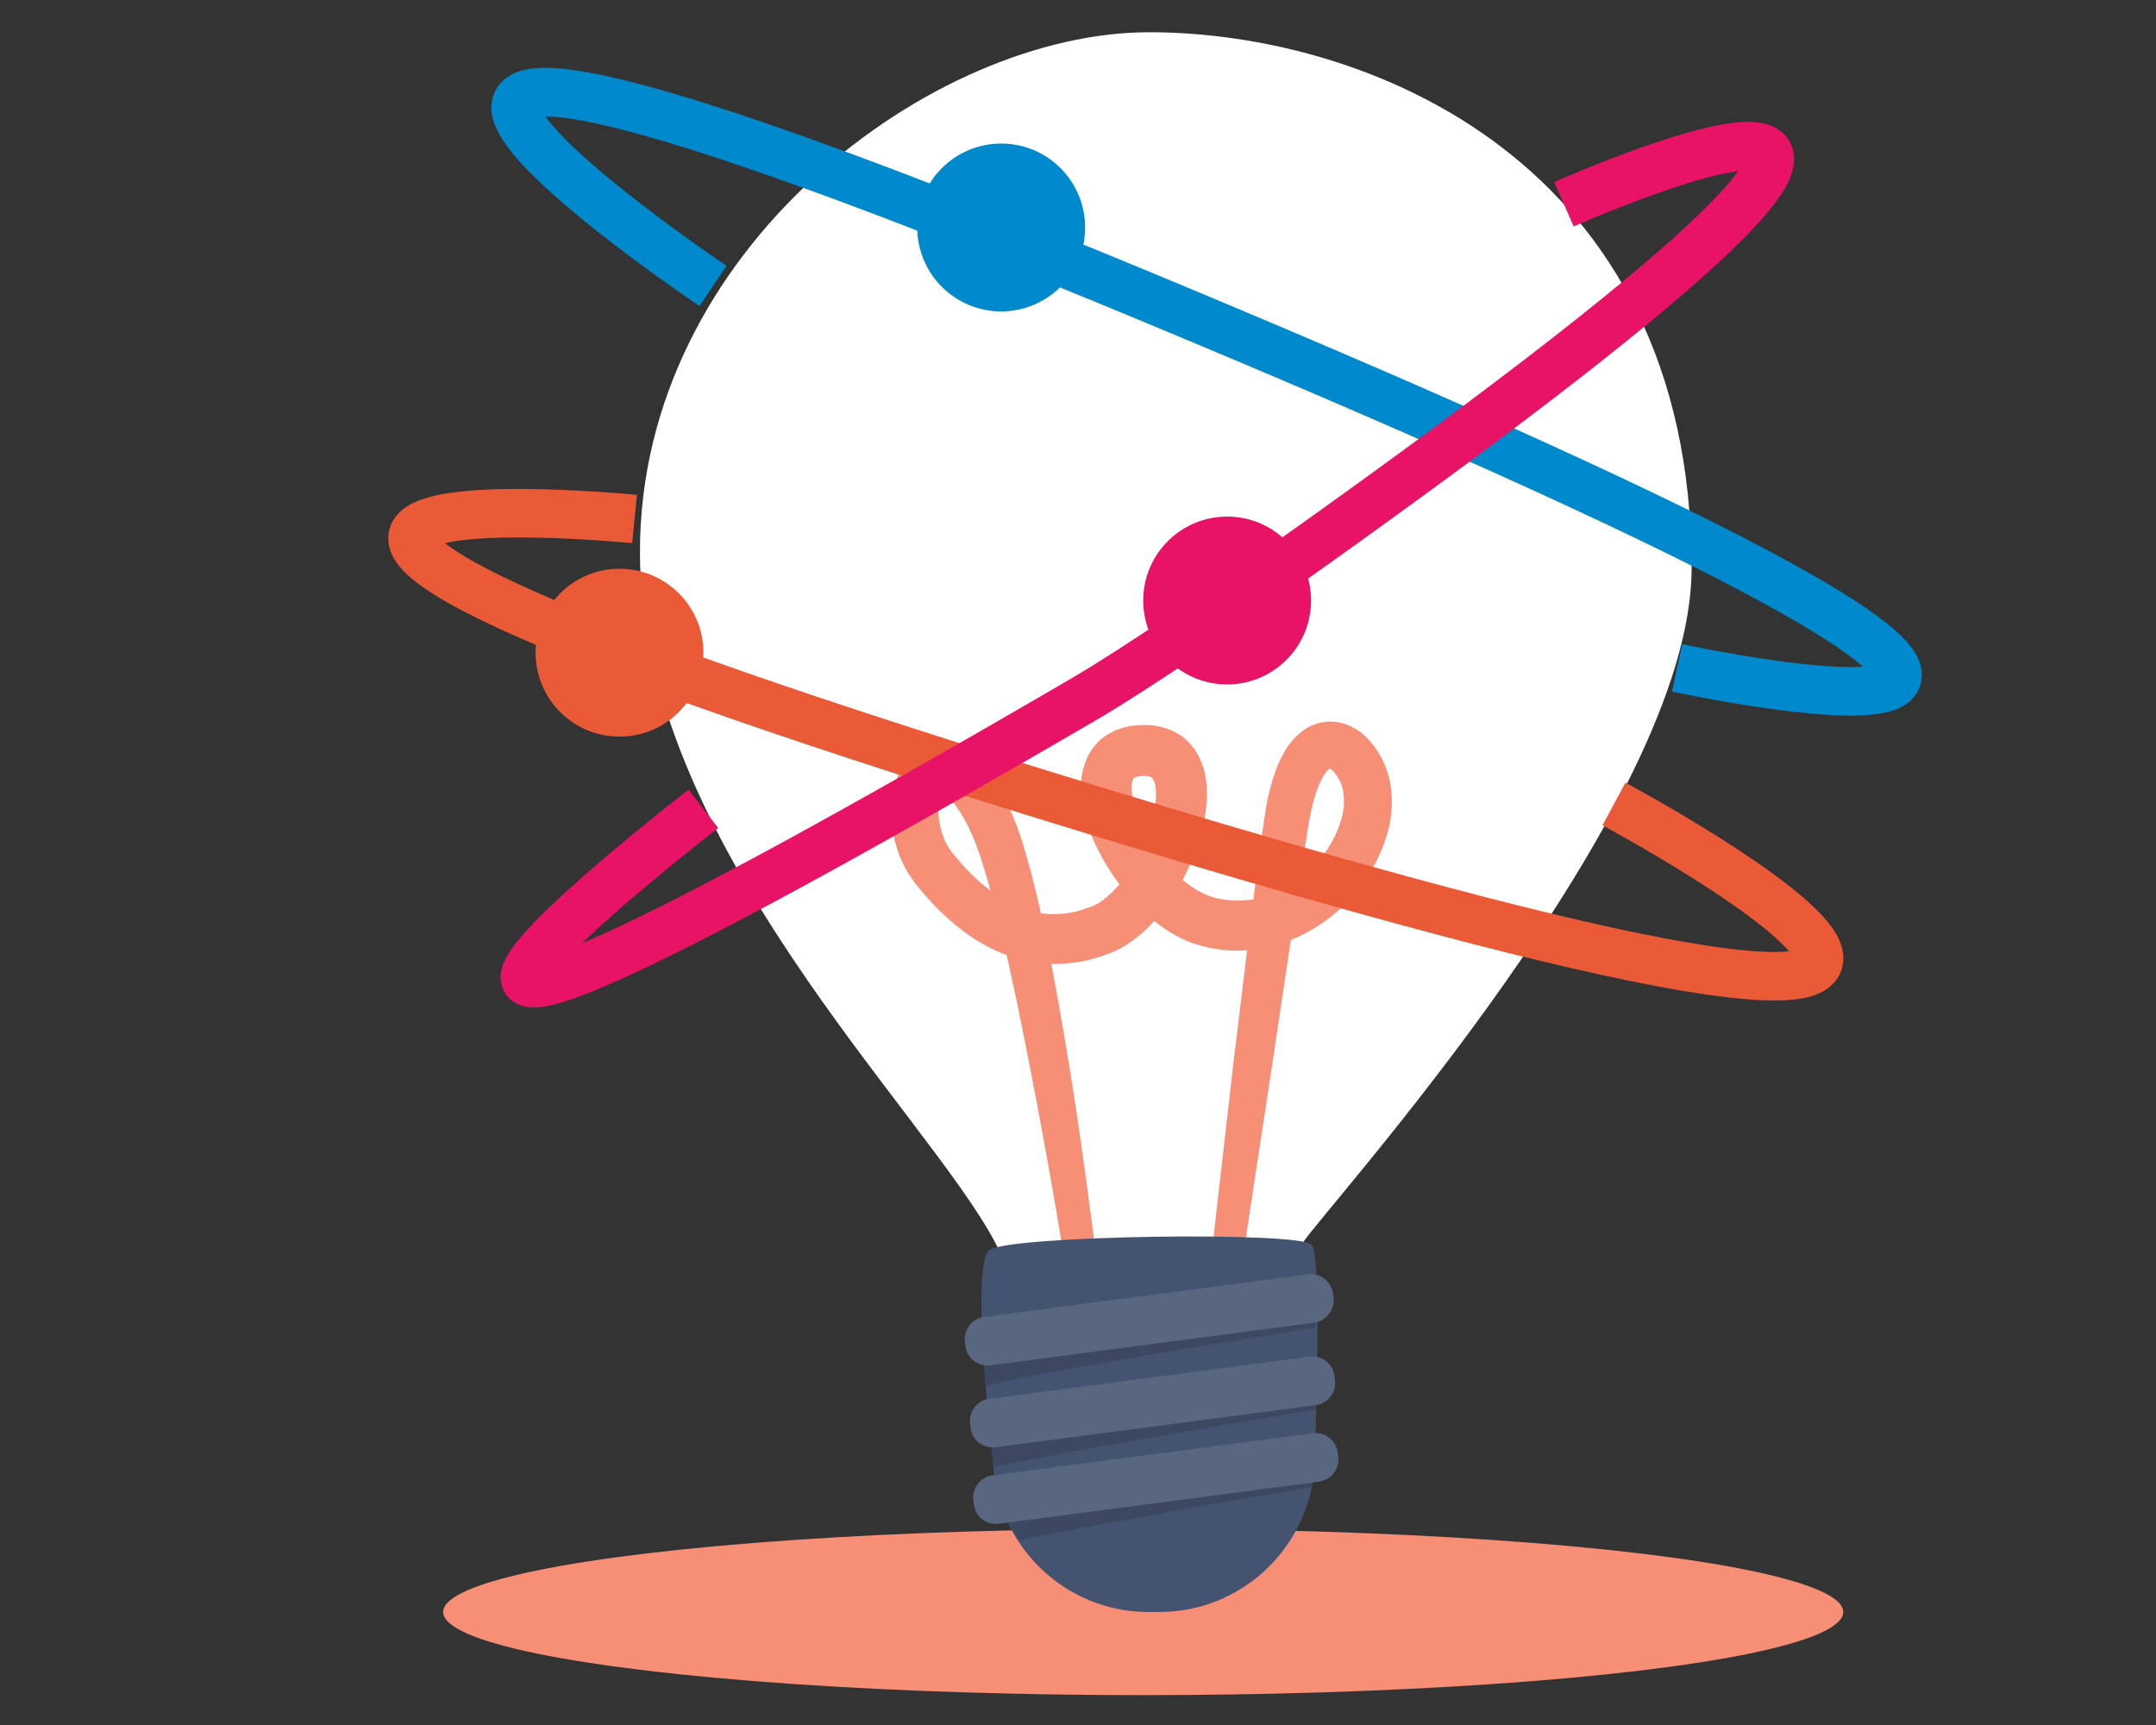 <?xml version="1.0" encoding="UTF-8"?>
<svg id="Layer_2" data-name="Layer 2" xmlns="http://www.w3.org/2000/svg" width="400" height="320" viewBox="0 0 400 320">
  <rect x="0" y="0" width="400" height="320" fill="#333333" stroke="none"/>
  <defs>
    <style>
      .cls-1 {
        fill: #435370;
      }

      .cls-1, .cls-2, .cls-3, .cls-4, .cls-5, .cls-6, .cls-7, .cls-8 {
        stroke-width: 0px;
      }

      .cls-2 {
        fill: #374158;
        isolation: isolate;
        opacity: .6;
      }

      .cls-9 {
        stroke: #f68f75;
        stroke-width: 5px;
      }

      .cls-9, .cls-10, .cls-11, .cls-12 {
        stroke-miterlimit: 10;
      }

      .cls-9, .cls-8 {
        fill: #f68f75;
      }

      .cls-3 {
        fill: #ea5a36;
      }

      .cls-10 {
        stroke: #e81366;
      }

      .cls-10, .cls-11, .cls-12 {
        fill: none;
        stroke-width: 9px;
      }

      .cls-11 {
        stroke: #ea5a36;
      }

      .cls-4 {
        fill: #e81366;
      }

      .cls-12 {
        stroke: #0089cc;
      }

      .cls-5 {
        fill: #596680;
      }

      .cls-6 {
        fill: #fff;
      }

      .cls-7 {
        fill: #0089cc;
      }
    </style>
  </defs>
  <ellipse class="cls-8" cx="212.1" cy="299.04" rx="129.88" ry="15.42"/>
  <g>
    <path class="cls-6" d="M194.81,251.78c2.81,1.26,5.8,2.07,8.85,2.4.82.11,1.72.2,2.63.25h0c7.33.52,15.59-.62,21.97-3.28l1.03,2.31c3.13-1.21,5.25-5.61,7.48-8.12,1.56-1.83,2.43-4.16,2.46-6.56.04-.93.19-1.86.44-2.76.78-2.73.42-2.95,1.95-5.34,3.28-5.54,72.24-80.75,72.22-125.25.04-75.71-60.46-99.45-100.64-99.45s-94.54,40.24-94.47,96.48c-.07,53.66,53.2,103.92,65.92,128.07,2.42,4.6,3.83,8.86,3.8,12.88,0,.14,0,.27,0,.41.14,3.52,2.59,6.15,6.36,7.94Z"/>
    <path class="cls-9" d="M203.15,252.74c-2.9-17.9-5.81-35.79-9.29-53.57-1.71-8.89-3.49-17.76-5.6-26.54-1.07-4.38-2.18-8.76-3.52-13.01-.64-2.1-1.4-4.17-2.28-6.19-.89-1.96-1.96-3.83-3.22-5.58-.31-.43-.64-.82-.96-1.24s-.67-.76-1.04-1.07c-.59-.62-1.32-1.08-2.13-1.36-.54-.21-1.15-.1-1.58.29-.59.54-1.03,1.23-1.26,1.99-.62,1.87-.8,3.86-.53,5.82.23,2.01.85,3.96,1.82,5.74.25.43.53.85.82,1.26l.43.59.53.63,1.06,1.25,1.1,1.2c1.47,1.57,3.08,3.01,4.8,4.29,1.68,1.27,3.51,2.34,5.44,3.18,1.9.8,3.9,1.33,5.94,1.58,2.04.17,4.09.04,6.09-.37,1.01-.22,2-.52,2.96-.89.93-.3,1.82-.71,2.64-1.24,1.69-1.14,3.19-2.55,4.46-4.15,1.33-1.66,2.51-3.44,3.5-5.32,1-1.89,1.82-3.86,2.46-5.89.65-1.97,1.05-4.02,1.18-6.09.04-.96-.01-1.92-.17-2.86-.15-.8-.47-1.56-.92-2.23-.39-.58-.97-1.01-1.64-1.21-.79-.26-1.63-.36-2.46-.29-.82,0-1.63.19-2.38.54-.62.28-1.12.77-1.4,1.39-.34.74-.53,1.53-.55,2.35-.02.96.07,1.92.27,2.86.43,2.03,1.12,4,2.06,5.86.92,1.92,2.02,3.74,3.28,5.46,1.26,1.71,2.68,3.3,4.24,4.73,1.5,1.4,3.2,2.57,5.05,3.45,1.85.8,3.82,1.28,5.83,1.42,2.04.14,4.1-.02,6.09-.49,4.06-1.02,7.76-3.11,10.72-6.07,3.03-2.9,5.23-6.57,6.36-10.61.53-1.92.64-3.94.33-5.91-.33-1.89-1.18-3.64-2.46-5.07-.52-.6-1.19-1.04-1.94-1.28-.64-.16-1.31-.05-1.86.31-.72.5-1.33,1.13-1.79,1.87-.54.86-.99,1.77-1.36,2.72-1.58,3.91-2.08,8.4-2.81,12.88l-2.04,13.42-4.02,26.89-4.1,26.88-1.99,13.44-2.1,13.43,1.44-13.52,1.53-13.51,3.09-27.01,3.28-27c.56-4.5,1.15-9.03,1.76-13.5.3-2.25.62-4.5.98-6.78.36-2.35.96-4.66,1.76-6.89.44-1.17.99-2.3,1.64-3.37.72-1.2,1.7-2.23,2.86-3.02,1.37-.89,3.05-1.19,4.64-.82,1.44.38,2.74,1.16,3.77,2.25,1.81,1.94,3.02,4.35,3.5,6.95.44,2.51.34,5.09-.3,7.57-2.6,9.68-10.15,17.24-19.82,19.86-2.41.61-4.9.83-7.38.66-1.24-.1-2.47-.29-3.68-.57-.62-.14-1.22-.31-1.82-.51-.3-.11-.62-.2-.92-.32l-.89-.39c-2.25-1.06-4.32-2.46-6.15-4.15-1.79-1.62-3.41-3.41-4.84-5.35-1.44-1.92-2.7-3.97-3.77-6.12-1.12-2.19-1.95-4.52-2.46-6.93-.27-1.28-.39-2.58-.36-3.89.04-1.46.38-2.89,1.02-4.2.18-.35.38-.69.61-1.02.25-.31.51-.63.78-.93s.61-.53.92-.78c.33-.22.67-.42,1.02-.6,1.3-.64,2.72-1,4.17-1.03,1.43-.11,2.87.09,4.23.57.36.13.72.28,1.06.46l1.01.62c.3.26.6.53.89.82.27.28.52.59.75.9.82,1.2,1.38,2.56,1.64,3.99.23,1.29.3,2.6.23,3.91-.15,2.46-.62,4.88-1.4,7.21-.74,2.28-1.68,4.5-2.81,6.61-1.13,2.13-2.47,4.14-3.99,6.01-1.55,1.96-3.41,3.65-5.49,5.03-1.09.69-2.26,1.24-3.49,1.64-1.16.43-2.34.77-3.54,1.03-2.44.5-4.95.63-7.43.38-2.46-.32-4.86-.99-7.13-1.98-2.22-.99-4.31-2.24-6.23-3.73-1.89-1.45-3.65-3.06-5.26-4.82l-1.19-1.31c-.38-.45-.75-.91-1.12-1.36l-.56-.68-.56-.78c-.37-.53-.71-1.08-1.02-1.64-1.19-2.23-1.94-4.66-2.2-7.17-.33-2.56-.04-5.15.82-7.58.5-1.39,1.37-2.62,2.51-3.55.69-.53,1.49-.88,2.34-1.04.43-.04.87-.04,1.3,0,.41.04.81.12,1.2.25,1.34.46,2.55,1.23,3.54,2.25.48.44.86.93,1.3,1.39s.75.97,1.1,1.47c1.35,1.96,2.5,4.05,3.45,6.24.89,2.16,1.66,4.36,2.3,6.61,1.29,4.41,2.34,8.85,3.28,13.31,1.9,8.9,3.45,17.85,4.92,26.81,1.47,8.96,2.68,17.95,3.88,26.93l1.74,13.49c.55,4.46,1.07,8.95,1.57,13.45Z"/>
    <path class="cls-1" d="M182.13,245.32c0,1.04.08,2.1.14,3.18.17,3.44.44,6.98.72,10.19.1,1.1.2,2.16.3,3.16.48,4.92.91,8.49.91,8.49,0,.61.04,1.21.09,1.81.08,1.05.21,2.1.4,3.13,1.73,9.45,8.03,17.44,16.81,21.33.58.26,1.18.5,1.79.71,3.27,1.19,6.73,1.77,10.21,1.71h2.08c3.51-.05,6.99-.75,10.25-2.07,9-3.64,15.58-11.53,17.54-21.03.23-1.08.4-2.18.5-3.28.09-1.05.13-2.12.12-3.19v-1.03c0-1.03.09-2.78.16-4.96.07-2.46.14-5.48.2-8.69,0-1.69.05-3.44.07-5.18,0-3.07,0-6.11-.05-8.84,0-1.74-.09-3.35-.17-4.74-.16-2.69-.43-4.58-.82-5.1-1.95-2.53-55.99-1.77-59.79.96-1.39.94-1.67,6.68-1.44,13.43Z"/>
    <path class="cls-2" d="M182.92,257.13c8.94-2.61,52.92-9.45,61.2-10.89-.1-1.1-.2-2.16-.3-3.16l-61.09,7.16c-.13,2.3-.07,4.6.18,6.89Z"/>
    <path class="cls-2" d="M184.52,272.14c11.82-2.72,52.1-9.38,59.68-10.67-.07-1.05-.21-2.1-.4-3.14l-60.38,6.49c.12,2.47.49,4.92,1.11,7.32Z"/>
    <path class="cls-5" d="M247.3,239.92l.11.82c.27,2.28-1.36,4.35-3.64,4.63l-59.97,7.9c-2.24.34-4.33-1.21-4.67-3.45,0-.03,0-.06-.01-.09l-.11-.82c-.27-2.28,1.36-4.35,3.64-4.63l59.97-7.87c2.26-.32,4.35,1.25,4.69,3.5Z"/>
    <path class="cls-5" d="M247.57,255.23l.11.82c.28,2.27-1.33,4.33-3.59,4.62l-59.38,7.8c-2.24.31-4.32-1.25-4.63-3.5,0-.02,0-.03,0-.05l-.11-.82c-.28-2.27,1.33-4.33,3.59-4.62l59.37-7.8c2.24-.32,4.32,1.24,4.64,3.48,0,.02,0,.04,0,.07Z"/>
    <path class="cls-2" d="M185.75,279.36c.83,2.23,1.93,4.35,3.28,6.3,13.6-2.61,44.82-8.32,54.33-9.79.23-1.08.4-2.18.5-3.28l-58.11,6.77Z"/>
    <path class="cls-5" d="M248.17,269.43l.11.82c.28,2.27-1.33,4.33-3.59,4.62l-59.37,7.8c-2.24.31-4.32-1.25-4.63-3.5,0-.02,0-.03,0-.05l-.11-.82c-.28-2.27,1.33-4.33,3.59-4.62l59.37-7.8c2.24-.31,4.32,1.25,4.63,3.5,0,.02,0,.03,0,.05Z"/>
    <path class="cls-12" d="M132.28,53.04s-122.7-82.41,81.09,2.29c237.72,98.8,97.78,68.56,97.78,68.56"/>
    <path class="cls-11" d="M117.73,96.28s-131.66-12.98,75.73,51.13c241.92,74.78,105.98,1.73,105.98,1.73"/>
    <path class="cls-10" d="M130.5,150.04s-109.86,84.9,70.57-20.32c9.85-5.75,26.77-17.4,33.77-22.34,170.87-120.68,55.31-69.49,55.31-69.49"/>
    <circle class="cls-4" cx="227.67" cy="111.4" r="15.57"/>
    <circle class="cls-7" cx="185.75" cy="42.2" r="15.57"/>
    <circle class="cls-3" cx="114.94" cy="121.08" r="15.57"/>
  </g>
</svg>